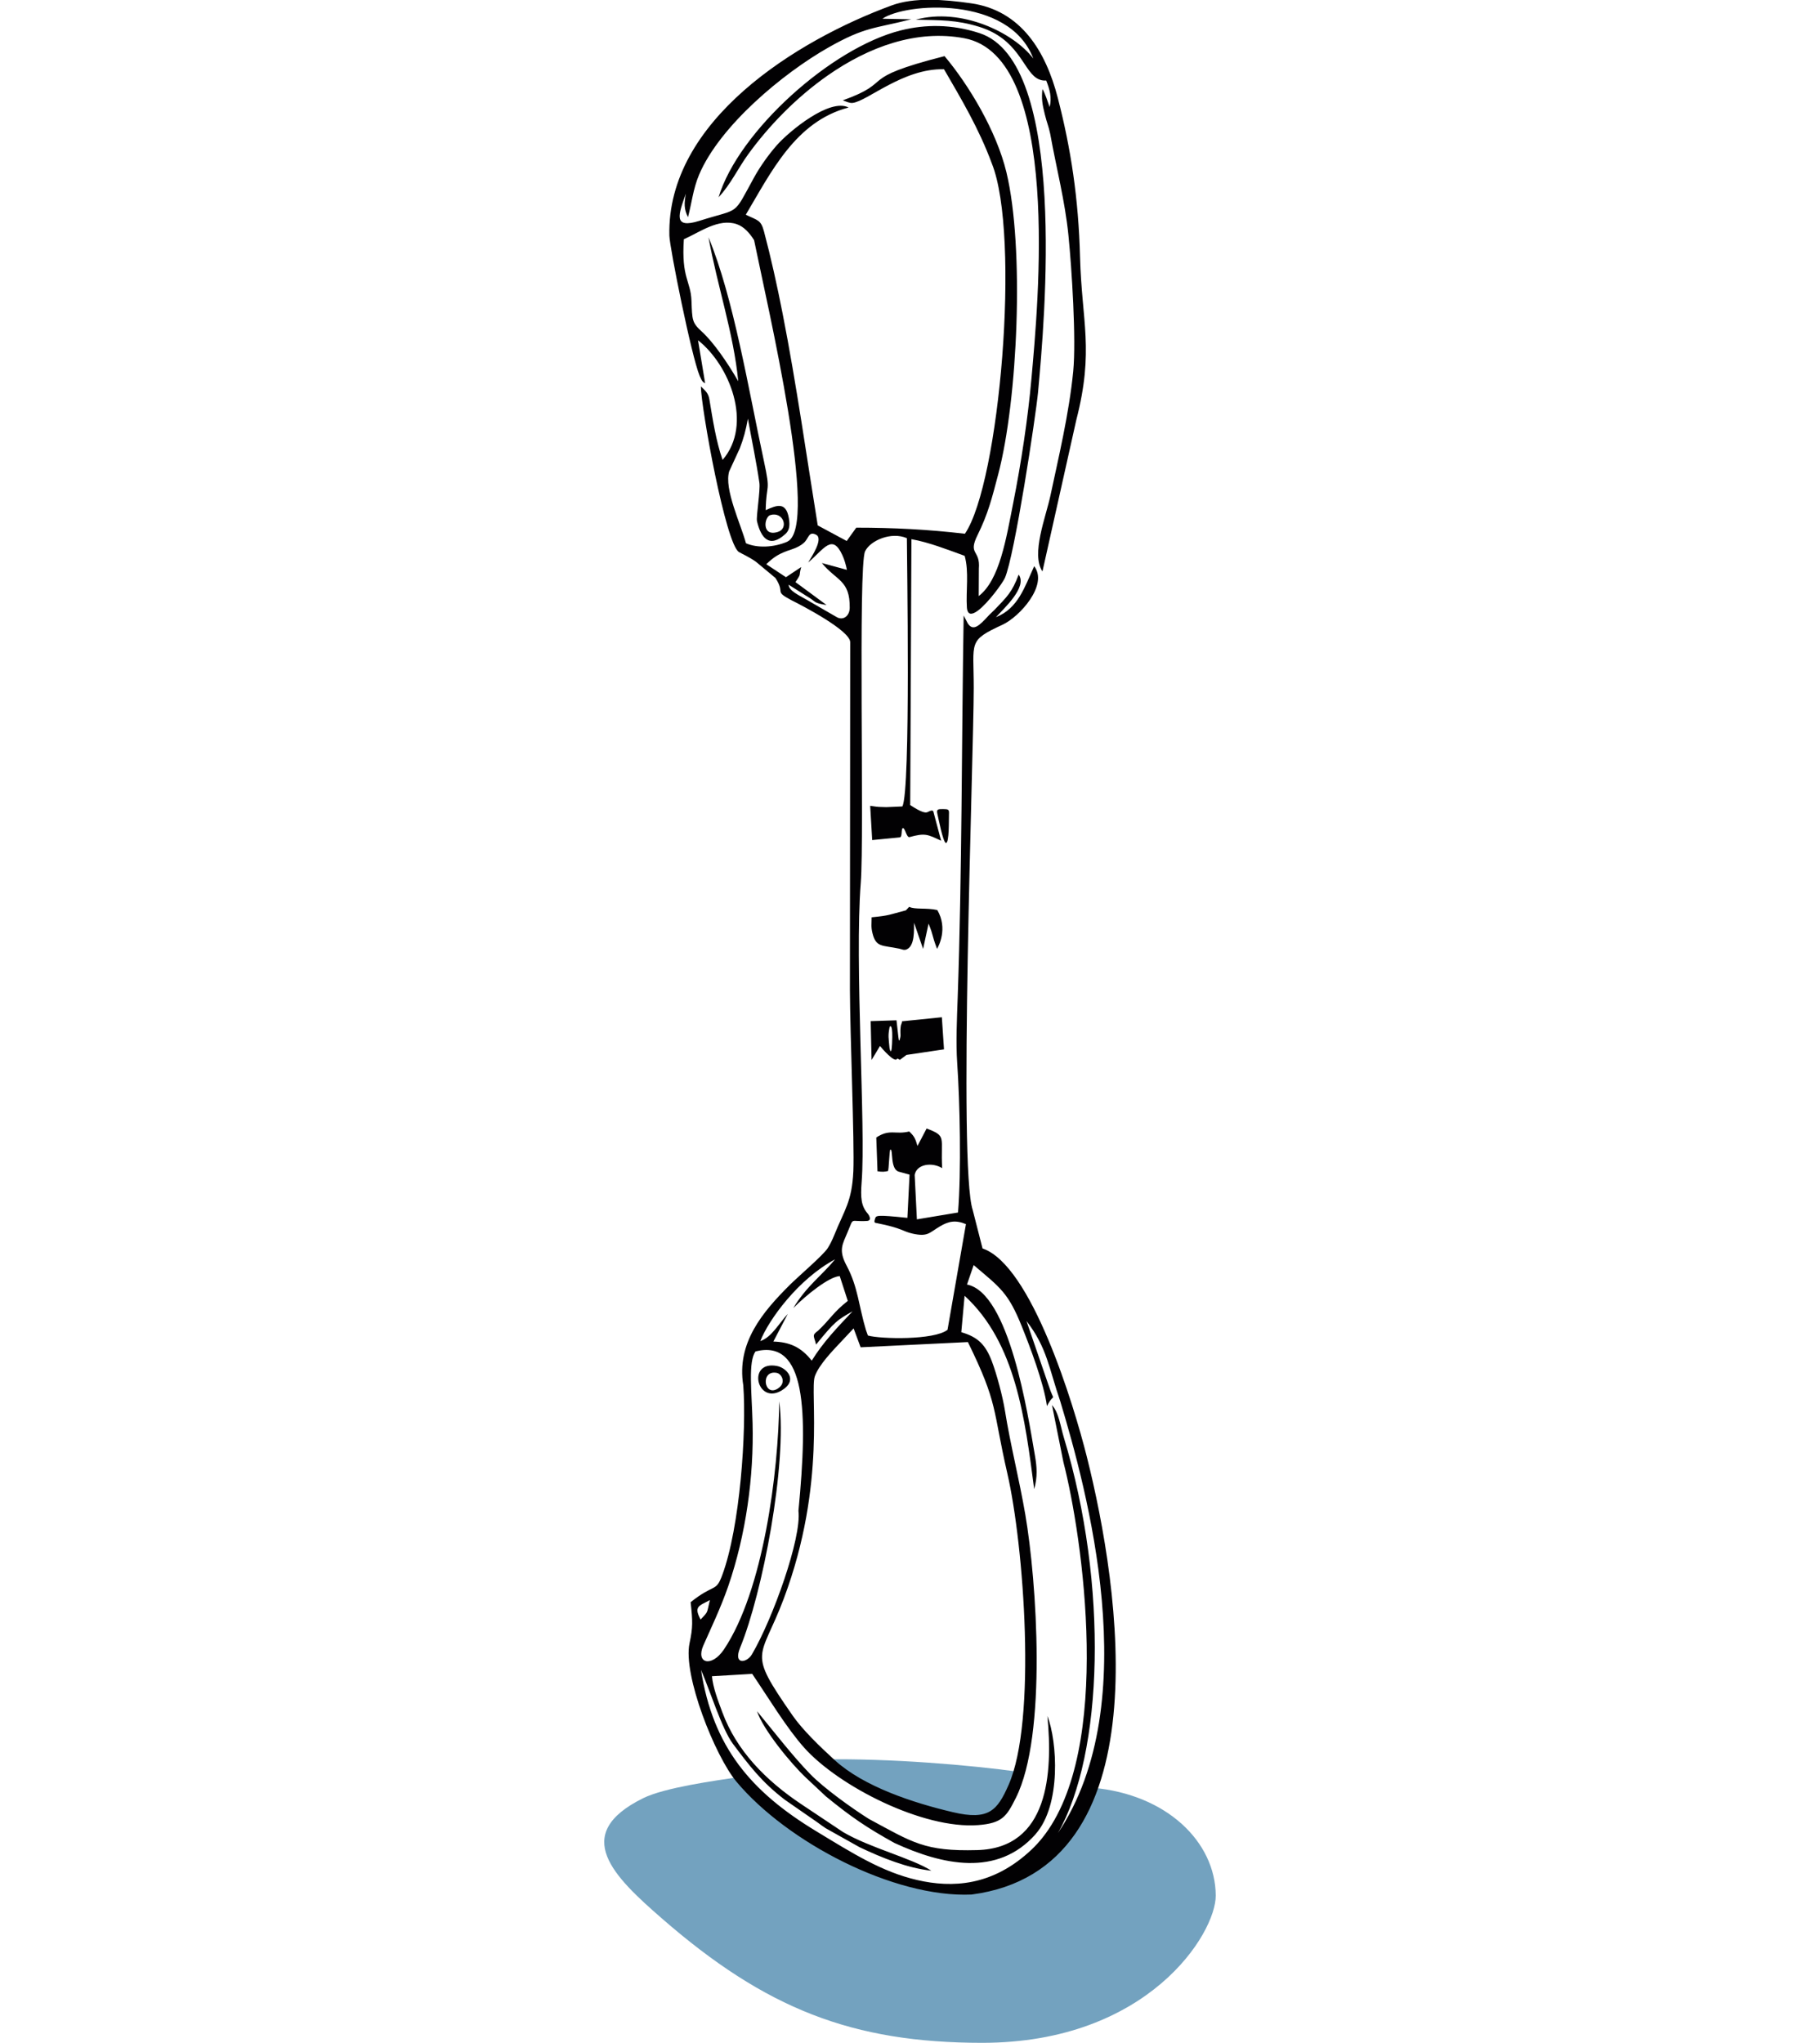 <?xml version="1.0" encoding="UTF-8"?> <!-- Creator: CorelDRAW --> <svg xmlns="http://www.w3.org/2000/svg" xmlns:xlink="http://www.w3.org/1999/xlink" xml:space="preserve" width="139px" height="156px" style="shape-rendering:geometricPrecision; text-rendering:geometricPrecision; image-rendering:optimizeQuality; fill-rule:evenodd; clip-rule:evenodd" viewBox="0 0 52.474 58.998"> <defs> <style type="text/css"> <![CDATA[ .fil0 {fill:none} .fil2 {fill:#020103} .fil1 {fill:#73A2BF} ]]> </style> </defs> <g id="Layer_x0020_1">  <rect class="fil0" y="0.045" width="52.474" height="58.908"></rect> <g id="_460131632"> <path id="_460133480" class="fil1" d="M29.372 51.171l-0.792 1.347c-1.806,0.373 -3.633,-0.64 -4.85,-1.705 1.935,-0.035 4.259,0.165 5.642,0.357z"></path> <path id="_460138928" class="fil1" d="M21.324 51.318c1.05,1.771 7.908,6.367 10.183,0.313 2.146,0.189 3.55,1.565 3.561,3.11 0.008,1.097 -1.953,4.257 -6.745,4.257 -3.745,0 -6.253,-0.978 -9.255,-3.594 -1.381,-1.203 -2.653,-2.425 -0.541,-3.47 0.628,-0.311 2.082,-0.507 2.797,-0.616z"></path> <g> <path id="_460138160" class="fil2" d="M24.207 36.853l0.233 0.718c-0.422,0.331 -0.505,0.527 -0.857,0.86 -0.192,0.137 -0.118,0.151 -0.059,0.401 0.553,-0.679 0.612,-0.709 1.054,-0.959 -0.438,0.46 -0.858,0.9 -1.179,1.424 -0.315,-0.403 -0.654,-0.538 -1.109,-0.552l0.417 -0.798c-0.245,0.257 -0.466,0.677 -0.794,0.785 0.242,-0.618 1.098,-1.794 2.161,-2.362 -0.383,0.466 -0.825,0.772 -1.208,1.408 0.375,-0.378 1.035,-0.908 1.343,-0.924zm5.657 16.118c0.746,-0.843 0.628,-2.674 0.342,-3.413 0.157,1.656 0.035,3.818 -2.027,3.874 -1.524,0.042 -1.866,-0.221 -3.131,-0.901 -0.473,-0.297 -1.299,-0.886 -1.7,-1.301 -0.525,-0.543 -1.042,-1.221 -1.529,-1.808 0.169,0.523 0.98,1.516 1.421,1.927l0.569 0.533c0.737,0.601 1.164,0.891 1.976,1.343 1.38,0.636 2.975,0.995 4.081,-0.254zm-1.531 -16.911l-0.284 -1.112c-0.424,-1.264 0.028,-13.096 0.029,-15.083 0.001,-1.344 -0.179,-1.355 0.832,-1.823 0.492,-0.227 1.329,-1.151 0.914,-1.69 -0.275,0.602 -0.466,1.223 -1.105,1.473 0.234,-0.257 0.915,-0.87 0.657,-1.23 -0.194,0.518 -0.34,0.642 -0.702,1.022 -0.016,0.015 -0.038,0.036 -0.054,0.051 -0.021,0.02 -0.085,0.08 -0.102,0.099 -0.293,0.324 -0.461,0.469 -0.613,0.236l-0.118 -0.227c-0.06,3.609 -0.047,7.441 -0.172,11.022 -0.022,0.62 -0.055,1.31 -0.015,1.895 0.078,1.138 0.121,3.133 0.024,4.325l-1.188 0.198 -0.064 -1.284c0.057,-0.316 0.505,-0.374 0.794,-0.195 -0.051,-0.91 0.146,-0.919 -0.449,-1.145l-0.264 0.504c-0.062,-0.212 -0.088,-0.276 -0.238,-0.418 -0.406,0.099 -0.558,-0.084 -0.952,0.174l0.035 0.976c0.15,0.025 0.227,0.009 0.299,-0.006 0.034,-0.007 0.038,-0.622 0.076,-0.623 0.081,-0.003 -0.014,0.567 0.24,0.64l0.311 0.086 -0.062 1.248c-0.902,-0.094 -0.903,-0.069 -0.934,0.023 -0.042,0.125 -0.003,0.118 0.048,0.128 0.77,0.154 0.731,0.237 1.041,0.305 0.435,0.096 0.473,-0.025 0.784,-0.21 0.252,-0.15 0.455,-0.189 0.752,-0.065l-0.532 3.051c-0.381,0.305 -1.94,0.269 -2.3,0.166l-0.057 -0.16c-0.209,-0.695 -0.227,-1.24 -0.56,-1.862 -0.242,-0.452 -0.111,-0.62 0.03,-0.963 0.193,-0.454 0.053,-0.292 0.56,-0.324 0.149,-0.009 0.067,-0.159 0.021,-0.213 -0.187,-0.218 -0.211,-0.445 -0.174,-0.922 0.122,-1.587 -0.209,-6.307 -0.026,-8.631 0.105,-1.334 -0.081,-9.155 0.125,-9.573 0.145,-0.309 0.752,-0.577 1.207,-0.38 -0.002,0.461 0.117,7.302 -0.131,7.748l-0.466 0.02c-0.25,-0.011 -0.169,0.005 -0.463,-0.038l0.058 0.989 0.792 -0.077c0.09,-0.001 0.034,-0.267 0.097,-0.269 0.063,-0.001 0.101,0.272 0.186,0.261 0.448,-0.123 0.517,-0.085 0.916,0.104 -0.072,-0.272 -0.145,-0.544 -0.217,-0.816 -0.014,-0.112 -0.135,-0.023 -0.184,-0.007 -0.062,0.02 -0.171,0.004 -0.492,-0.207l0.035 -7.679c0.51,0.091 1.037,0.3 1.538,0.481 0.13,0.461 0.034,1.014 0.064,1.484 0.015,0.239 0.149,0.224 0.319,0.098 0.301,-0.224 0.714,-0.799 0.778,-0.941 0.278,-0.622 0.897,-4.698 0.959,-5.371 0.187,-2.036 0.871,-9.534 -1.693,-10.367 -0.799,-0.259 -1.556,-0.257 -2.269,-0.079 -2.01,0.502 -4.691,2.916 -5.266,4.82 0.349,-0.371 0.556,-0.828 0.853,-1.238 0.588,-0.812 1.385,-1.641 2.3,-2.28 1.184,-0.827 2.565,-1.335 3.948,-1.074 2.823,0.533 2.123,7.727 1.937,9.818 -0.105,1.182 -0.301,2.461 -0.527,3.601 -0.207,1.044 -0.393,2.226 -0.997,2.691l0.004 -0.792c0.046,-0.559 -0.323,-0.391 -0.039,-0.967 0.31,-0.628 0.418,-1.075 0.597,-1.754 0.566,-2.143 0.762,-6.546 0.239,-8.723 -0.286,-1.193 -1.089,-2.528 -1.788,-3.358 -2.604,0.664 -1.388,0.72 -2.939,1.277 0.087,0.03 0.191,0.084 0.283,0.074 0.425,-0.047 1.465,-1.003 2.641,-0.972 0.497,0.859 1.005,1.705 1.38,2.719 0.836,2.076 0.227,9.226 -0.777,10.696 -1.056,-0.124 -2.075,-0.176 -3.138,-0.176l-0.276 0.385 -0.837 -0.45c-0.306,-1.886 -0.614,-4.08 -1.013,-6.112 -0.163,-0.83 -0.341,-1.633 -0.539,-2.377 -0.091,-0.341 -0.181,-0.316 -0.526,-0.484 0.725,-1.215 1.432,-2.697 2.97,-3.096 -0.548,-0.283 -1.722,0.693 -2.066,1.081 -0.243,0.274 -0.492,0.625 -0.669,0.947 -0.622,1.13 -0.372,0.864 -1.576,1.245 -0.772,0.242 -0.602,-0.189 -0.389,-0.786 -0.051,0.279 -0.058,0.444 0.061,0.681 0.107,-0.409 0.149,-0.821 0.32,-1.226 0.595,-1.409 2.418,-2.93 3.747,-3.682 1.055,-0.597 1.311,-0.535 2.381,-0.808l-0.833 -0.016c0.653,-0.456 3.662,-0.688 4.359,1.15 -0.574,-0.755 -2.085,-1.482 -3.397,-1.122 0.712,0.015 1.174,0.002 1.83,0.204 1.123,0.346 1.263,1.218 1.656,1.479 0.08,0.053 0.171,0.081 0.283,0.073 0.104,0.262 0.166,0.489 0.1,0.767 -0.052,-0.137 -0.135,-0.41 -0.208,-0.52 -0.032,0.277 -0.006,0.429 0.068,0.73 0.069,0.279 0.103,0.313 0.157,0.569 0.175,0.973 0.426,1.935 0.525,2.918 0.096,0.956 0.228,3.015 0.139,3.932 -0.12,1.231 -0.433,2.528 -0.657,3.585 -0.133,0.628 -0.568,1.698 -0.232,2.197l0.977 -4.371c0.521,-2.025 0.157,-2.838 0.108,-4.722 -0.043,-1.656 -0.259,-3.107 -0.645,-4.594 -0.343,-1.325 -1.055,-2.515 -2.505,-2.721 -0.787,-0.112 -1.64,-0.179 -2.295,0.063 -2.732,1.005 -6.495,3.326 -6.416,6.649 0.008,0.343 0.64,3.494 0.876,4.051 0.075,0.177 0.099,0.178 0.157,0.21l-0.205 -1.241c0.908,0.714 1.596,2.424 0.709,3.456 -0.192,-0.555 -0.282,-1.153 -0.382,-1.753 -0.033,-0.196 -0.135,-0.256 -0.245,-0.371 0.007,0.629 0.718,4.562 1.101,4.785 0.108,0.063 0.265,0.126 0.486,0.277l0.566 0.471c0.304,0.465 -0.064,0.362 0.465,0.644 0.306,0.151 1.695,0.875 1.695,1.211l-0.008 10.05c0.003,1.203 0.134,4.435 0.099,5.225 -0.04,0.886 -0.256,1.115 -0.551,1.847 -0.066,0.163 -0.129,0.284 -0.192,0.382 -0.13,0.201 -0.841,0.809 -1.083,1.049 -0.795,0.79 -1.553,1.682 -1.353,2.911 0.096,1.311 -0.091,4.101 -0.613,5.493 -0.184,0.49 -0.225,0.222 -0.908,0.769 0.059,0.539 0.068,0.722 -0.031,1.182 -0.198,0.918 0.734,3.259 1.353,4 1.458,1.744 4.539,3.359 6.79,3.261 5.538,-0.72 4.285,-8.859 3.331,-12.647 -0.376,-1.494 -1.596,-5.532 -3.01,-6.012zm2.253 4.44c0.735,2.446 2.467,8.655 -0.078,12.443 1.313,-2.294 1.463,-7.17 0.172,-11.428 -0.1,-0.331 -0.142,-0.716 -0.341,-0.933l0.329 1.644c0.553,2.143 1.444,8.297 -0.612,10.857 -0.093,0.116 -0.192,0.224 -0.297,0.324 -1.129,1.076 -2.312,1.121 -3.313,0.89 -1.021,-0.236 -1.86,-0.768 -2.937,-1.422 -1.864,-1.132 -2.964,-2.42 -3.308,-4.647 0.253,0.579 0.607,1.718 0.922,2.136 0.469,0.623 0.825,1.1 1.501,1.616l0.948 0.657c0.123,0.091 0.113,0.085 0.233,0.165l0.971 0.544c0.644,0.307 1.388,0.608 2.078,0.681 -0.57,-0.363 -1.786,-0.663 -2.552,-1.117l-1.205 -0.804c-1.023,-0.683 -1.87,-1.545 -2.279,-2.651 -0.129,-0.348 -0.271,-0.715 -0.301,-1.044l1.162 -0.069c0.461,0.679 0.992,1.562 1.503,2.134 0.999,1.116 3.437,2.357 5.025,2.234 0.697,-0.054 0.822,-0.253 1.089,-0.788 0.907,-1.81 0.601,-6.26 0.272,-8.179 -0.175,-1.019 -0.434,-2.034 -0.588,-3 -0.066,-0.414 -0.24,-1.064 -0.378,-1.427 -0.186,-0.489 -0.41,-0.703 -0.883,-0.841l0.095 -1.052c1.487,1.363 1.745,3.569 2.01,5.584 0.099,-0.356 0.081,-0.628 0.021,-0.974 -0.21,-1.217 -0.74,-4.692 -1.962,-4.935l0.193 -0.561c0.773,0.655 0.998,0.797 1.389,1.767 0.23,0.571 0.637,1.634 0.728,2.305 0.225,-0.444 0.229,-0.033 0.045,-0.607l-0.637 -1.851c0.598,0.772 0.646,1.36 0.985,2.347zm-9.598 5.308c-0.215,0.625 -0.522,1.264 -0.72,1.714 -0.227,0.516 0.235,0.651 0.597,0.112 1.133,-1.692 1.572,-5.088 1.596,-7.164 0.23,1.835 -0.485,5.545 -1.131,7.117 -0.207,0.504 0.192,0.447 0.342,0.191 0.603,-1.029 1.438,-3.362 1.343,-4.145 0.281,-2.908 0.212,-4.969 -1.241,-4.603 -0.215,0.304 -0.108,1.153 -0.084,2.069 0.04,1.55 -0.191,3.222 -0.702,4.709zm6.04 -22.304c0.029,0.125 0.164,0.829 0.246,0.84 0.101,0.014 0.082,-0.688 0.089,-0.835 0.007,-0.135 -0.02,-0.14 -0.172,-0.142 -0.152,-0.002 -0.193,0.008 -0.163,0.136zm-4.331 -7.861c-0.393,0.17 -0.866,0.191 -1.198,0.047 -0.145,-0.547 -0.641,-1.573 -0.483,-2.08l0.305 -0.662c0.115,-0.303 0.169,-0.504 0.234,-0.856 0.11,0.615 0.24,1.227 0.331,1.845 0.034,0.228 -0.099,0.987 -0.068,1.118 0.111,0.472 0.353,0.796 0.821,0.366 0.095,-0.087 0.142,-0.207 0.099,-0.455 -0.084,-0.49 -0.356,-0.373 -0.669,-0.232 0.016,-0.811 0.152,-0.475 -0.052,-1.421 -0.434,-2.01 -0.874,-4.714 -1.6,-6.46 0.255,1.41 0.725,2.772 0.859,4.158 -0.304,-0.53 -0.715,-1.127 -1.05,-1.432 -0.289,-0.263 -0.279,-0.333 -0.301,-0.896 -0.023,-0.578 -0.295,-0.649 -0.22,-1.773 0.459,-0.203 1.002,-0.612 1.525,-0.437 0.212,0.071 0.378,0.262 0.504,0.463 0.398,1.964 1.894,8.265 0.962,8.705zm-0.612 0.653c0.23,-0.222 0.384,-0.316 0.73,-0.428 0.156,-0.05 0.266,-0.114 0.346,-0.181 0.156,-0.129 0.14,-0.356 0.363,-0.244 0.223,0.112 -0.13,0.639 -0.228,0.802 0.455,-0.382 0.693,-0.853 0.988,-0.211 0.061,0.133 0.101,0.276 0.131,0.424l-0.723 -0.197c0.416,0.513 0.815,0.486 0.804,1.295 -0.003,0.233 -0.188,0.375 -0.375,0.267l-0.874 -0.505c-0.239,-0.138 -0.512,-0.261 -0.515,-0.431l0.51 0.323c0.313,0.181 0.181,0.198 0.585,0.264 -0.094,-0.065 -0.88,-0.654 -0.898,-0.662 0.187,-0.276 0.086,-0.158 0.166,-0.435l-0.441 0.293 -0.57 -0.376zm-1.896 30.478c-0.2,-0.377 -0.058,-0.39 0.268,-0.562 -0.098,0.407 -0.039,0.313 -0.268,0.562zm4.419 -8.41l0.203 0.547 3.098 -0.151c0.883,1.797 0.709,1.923 1.139,3.791 0.478,2.077 0.859,7.144 0.034,9.005 -0.323,0.729 -0.567,1.026 -1.603,0.782 -1.156,-0.271 -2.578,-0.74 -3.412,-1.5 -0.441,-0.402 -0.937,-0.884 -1.219,-1.29 -1.335,-1.921 -0.936,-1.572 -0.257,-3.377 1.254,-3.335 0.741,-5.993 0.898,-6.425 0.123,-0.338 0.516,-0.739 0.788,-1.028l0.331 -0.353zm-2.181 -23.004c-0.483,0.158 -0.405,-0.432 -0.223,-0.485 0.376,-0.109 0.536,0.383 0.223,0.485z"></path> <path id="_460131440" class="fil2" d="M25.645 29.675c0.008,-0.046 0.086,-0.12 0.08,0.279 -0.011,0.642 -0.077,0.337 -0.08,0.311 -0.026,-0.3 -0.047,-0.337 0,-0.59zm1.511 -0.296c-0.384,0.039 -0.768,0.078 -1.152,0.117 0.008,0.032 -0.027,0.097 -0.031,0.12 -0.029,0.194 0.001,0.252 -0.015,0.335 -0.024,0.123 -0.04,0.144 -0.055,0.01 -0.019,-0.165 -0.037,-0.329 -0.056,-0.494 -0.249,0.008 -0.497,0.016 -0.746,0.024 0.009,0.374 0.017,0.749 0.026,1.123 0.081,-0.135 0.162,-0.27 0.243,-0.405 0.059,0.073 0.42,0.491 0.49,0.375 0.015,-0.025 0.059,0.012 0.084,0.026 0.064,-0.048 0.127,-0.096 0.191,-0.143 0.361,-0.054 0.723,-0.108 1.084,-0.161 -0.021,-0.309 -0.042,-0.618 -0.062,-0.926z"></path> <path id="_460133120" class="fil2" d="M25.129 26.494c-0,0.188 -0.022,0.269 0.024,0.457 0.103,0.416 0.275,0.343 0.773,0.447l0.121 0.033c0.013,0 0.043,0.003 0.055,0 0.296,-0.068 0.244,-0.627 0.252,-0.782l0.261 0.756 0.158 -0.73c0.158,0.39 0.08,0.295 0.246,0.729 0.041,-0.075 0.32,-0.582 0.007,-1.121 -0.311,-0.071 -0.65,-0.009 -0.813,-0.093l-0.094 0.101c-0.485,0.126 -0.469,0.151 -0.99,0.201z"></path> <path id="_460117424" class="fil2" d="M22.53 40.157c0.493,-0.298 0.133,-0.653 -0.129,-0.705 -0.885,-0.175 -0.592,1.14 0.129,0.705zm-0.121 -0.048c0.269,-0.162 0.125,-0.43 -0.018,-0.459 -0.482,-0.095 -0.375,0.696 0.018,0.459z"></path> </g> </g> </g> </svg> 